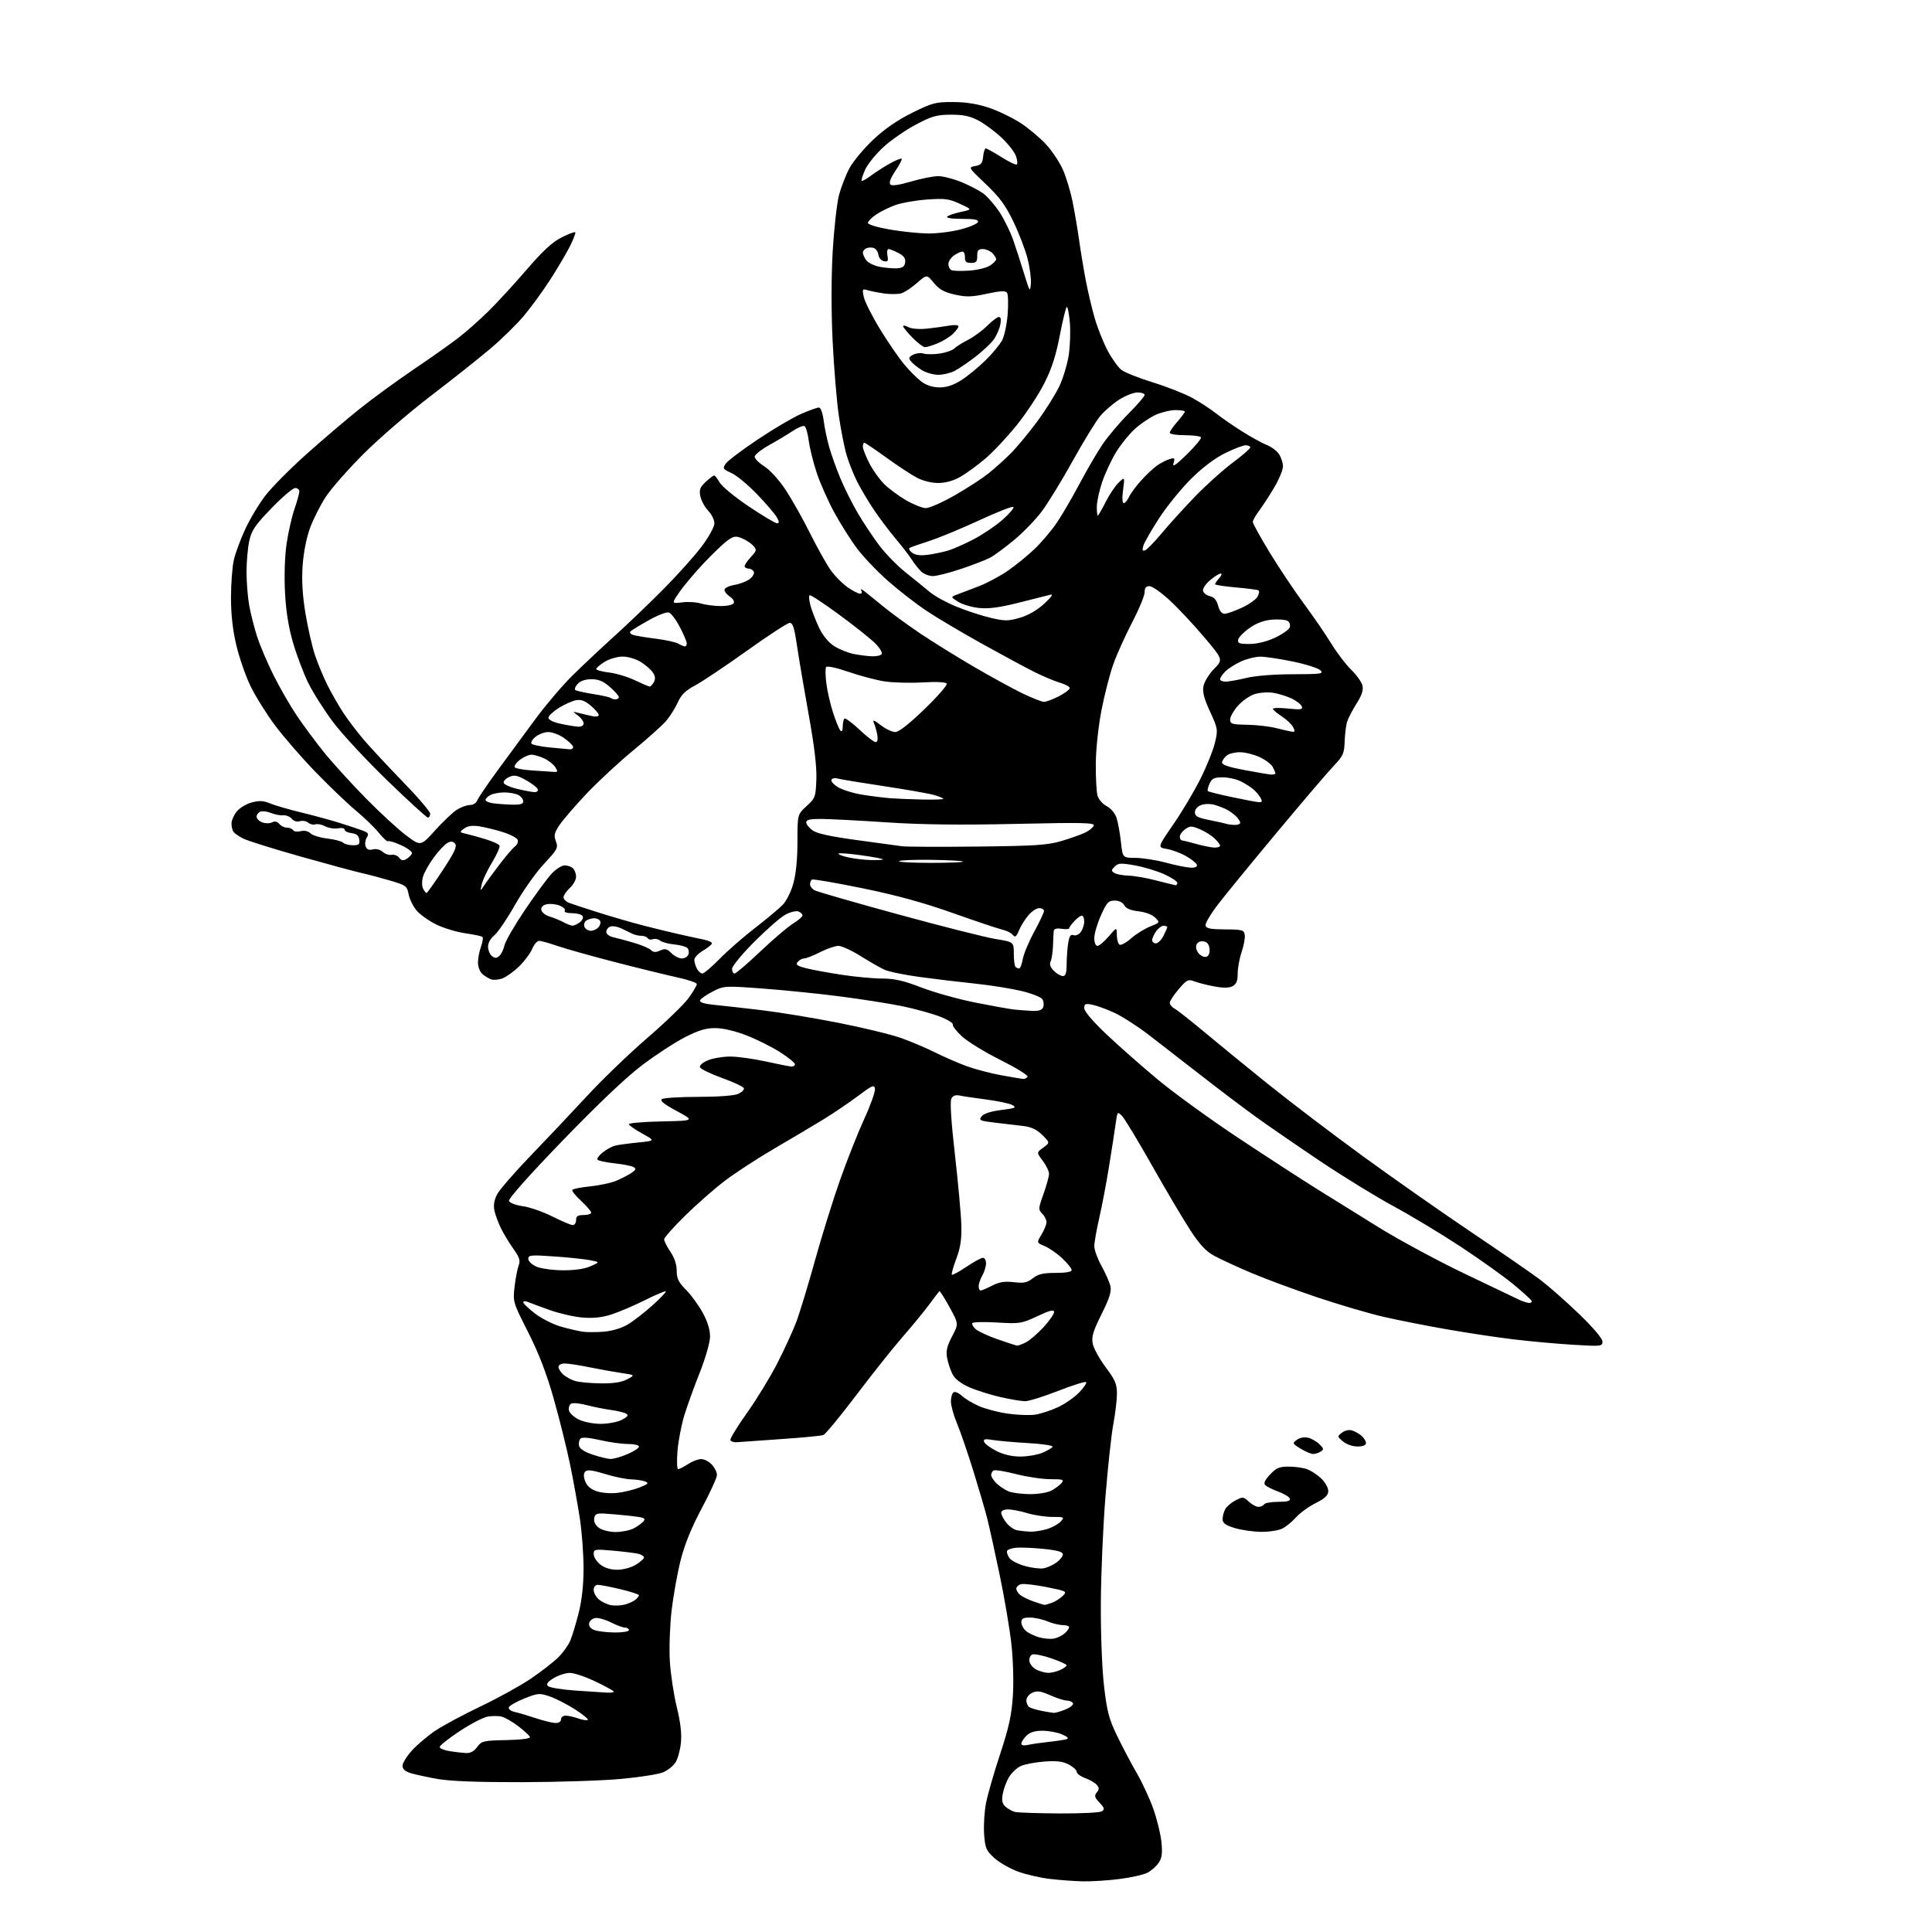 <?xml version="1.0" encoding="UTF-8" standalone="no"?>
<svg 
  version="1.1" 
  xmlns="http://www.w3.org/2000/svg" 
  xmlns:xlink="http://www.w3.org/1999/xlink" 
  xmlns:svg="http://www.w3.org/2000/svg"
  xmlns:rdf="http://www.w3.org/1999/02/22-rdf-syntax-ns#"
  xmlns:cc="http://creativecommons.org/ns#"
  xmlns:dc="http://purl.org/dc/elements/1.1/"
  viewBox="0 0 768 768"
  width="768"
  height="768"
>
<style>svg {background-color: white; }</style>"
<path stroke="none" fill="black" fill-rule="evenodd" d="M430.53,747.87C427.21,747.80 421.30,747.37 417.40,746.91C413.49,746.46 407.68,745.11 404.49,743.91C401.30,742.72 397.10,740.29 395.17,738.51C392.02,735.63 391.60,734.64 391.20,729.11C390.96,725.71 391.30,720.13 391.97,716.71C392.64,713.30 395.17,704.50 397.60,697.17C401.06,686.68 402.13,681.78 402.63,674.17C402.99,668.59 402.74,659.84 402.04,653.50C401.37,647.45 399.28,635.11 397.39,626.08C395.51,617.05 393.28,606.92 392.43,603.58C391.59,600.24 389.07,591.65 386.85,584.50C384.62,577.35 381.72,568.93 380.40,565.78C379.08,562.63 378.00,558.72 378.00,557.09C378.00,555.46 378.48,553.82 379.07,553.45C379.66,553.09 381.13,553.72 382.34,554.85C383.54,555.98 386.59,557.82 389.12,558.93C391.65,560.05 396.84,561.41 400.66,561.95C404.48,562.49 409.39,562.67 411.56,562.33C413.72,562.00 417.76,560.68 420.52,559.40C423.28,558.12 427.07,555.49 428.95,553.55C430.83,551.61 432.09,549.75 431.75,549.41C431.41,549.07 426.41,550.64 420.64,552.90C414.87,555.15 408.97,557.00 407.52,557.00C406.08,557.00 401.66,556.27 397.70,555.37C393.74,554.47 388.17,552.71 385.32,551.46C381.97,549.98 379.62,548.16 378.66,546.30C377.84,544.72 376.87,541.82 376.50,539.86C375.98,537.07 376.40,535.19 378.46,531.26C381.09,526.23 381.09,526.23 377.43,519.57C375.41,515.90 373.61,513.06 373.41,513.25C373.22,513.45 371.36,515.89 369.28,518.68C367.20,521.48 362.42,527.31 358.64,531.63C354.87,535.96 346.62,546.33 340.31,554.68C333.99,563.02 328.14,570.12 327.29,570.44C326.45,570.76 318.95,571.49 310.63,572.05C302.31,572.62 294.42,573.17 293.10,573.29C291.79,573.41 290.54,573.03 290.34,572.46C290.14,571.89 293.08,567.07 296.88,561.74C300.67,556.42 306.10,547.55 308.94,542.03C311.77,536.50 315.19,529.07 316.53,525.50C317.88,521.94 321.20,511.03 323.91,501.26C326.62,491.49 331.12,477.04 333.90,469.14C336.69,461.25 341.02,450.30 343.54,444.81C346.06,439.32 347.98,433.92 347.81,432.83C347.53,431.05 346.77,431.38 341.00,435.72C337.43,438.41 331.12,442.66 327.00,445.17C322.88,447.68 314.10,452.89 307.50,456.75C300.90,460.61 292.12,466.35 288.00,469.49C283.88,472.64 276.79,478.87 272.25,483.34C267.71,487.80 264.00,492.01 264.00,492.68C264.00,493.36 265.12,495.57 266.50,497.60C268.10,499.95 269.00,502.67 269.00,505.14C269.00,508.26 269.72,509.72 272.75,512.78C274.81,514.85 277.81,518.98 279.41,521.95C281.32,525.51 282.29,528.73 282.25,531.42C282.21,533.70 280.43,539.91 278.21,545.50C276.02,551.00 273.26,558.63 272.08,562.45C270.90,566.28 269.66,572.69 269.32,576.70C268.98,580.80 269.10,584.00 269.60,583.99C270.10,583.99 271.85,583.09 273.50,582.00C275.15,580.91 277.49,580.01 278.71,580.01C279.93,580.00 281.84,580.98 282.96,582.19C284.08,583.39 285.00,585.25 285.00,586.31C285.00,587.38 282.28,593.35 278.95,599.59C274.83,607.31 272.16,613.90 270.56,620.22C269.28,625.32 267.66,634.31 266.97,640.20C266.29,646.08 265.97,655.08 266.26,660.20C266.56,665.31 267.80,673.55 269.01,678.50C270.53,684.72 271.04,689.14 270.67,692.83C270.37,695.76 269.39,699.28 268.49,700.66C267.58,702.04 265.37,703.78 263.56,704.54C261.76,705.29 254.25,706.47 246.89,707.15C239.53,707.83 221.80,708.41 207.50,708.44C190.16,708.48 179.00,708.06 174.00,707.18C169.88,706.45 165.04,705.40 163.25,704.85C161.06,704.17 160.00,703.22 160.00,701.93C160.00,700.87 161.67,698.16 163.71,695.89C165.76,693.63 169.92,690.10 172.96,688.04C176.01,685.99 184.15,681.61 191.06,678.31C197.96,675.02 206.96,670.05 211.06,667.27C215.15,664.48 220.03,660.70 221.90,658.85C223.77,657.01 225.93,653.99 226.71,652.14C227.48,650.29 228.98,645.34 230.04,641.14C231.30,636.15 231.97,630.03 231.98,623.50C231.98,618.00 231.32,609.06 230.50,603.63C229.68,598.21 227.92,588.45 226.57,581.96C225.23,575.47 222.30,563.71 220.06,555.83C217.22,545.85 214.14,537.86 209.92,529.53C203.94,517.72 203.86,517.47 204.55,511.53C204.93,508.21 205.66,504.41 206.17,503.07C206.91,501.11 206.53,499.87 204.18,496.57C202.58,494.33 200.36,490.70 199.26,488.50C198.15,486.30 196.94,483.07 196.56,481.32C196.09,479.16 196.42,477.09 197.58,474.82C198.52,473.00 204.51,466.08 210.89,459.46C217.28,452.84 227.42,442.10 233.42,435.60C239.43,429.10 250.23,418.71 257.42,412.51C264.62,406.31 271.96,399.20 273.75,396.70C275.54,394.21 277.00,391.73 277.00,391.19C277.00,390.64 273.51,389.45 269.25,388.53C264.99,387.61 253.85,384.88 244.50,382.46C235.15,380.04 224.84,377.15 221.59,376.03C218.34,374.91 215.06,374.00 214.29,374.00C213.53,374.00 212.28,375.46 211.52,377.25C210.77,379.04 208.43,382.16 206.33,384.19C204.22,386.22 201.27,388.35 199.76,388.91C198.25,389.48 196.23,389.66 195.26,389.32C194.29,388.98 192.71,388.02 191.75,387.19C190.79,386.37 190.00,384.33 190.00,382.67C190.00,381.00 190.54,378.16 191.19,376.35C191.85,374.53 192.12,372.79 191.80,372.46C191.48,372.14 188.41,371.48 184.99,371.00C181.56,370.51 176.36,368.94 173.43,367.51C170.49,366.07 166.96,363.56 165.59,361.92C164.21,360.28 162.79,357.38 162.43,355.48C161.82,352.22 161.40,351.91 155.14,350.06C151.49,348.98 146.37,347.62 143.77,347.05C141.17,346.47 130.20,343.51 119.39,340.46C108.57,337.40 98.32,334.19 96.61,333.31C94.90,332.44 93.17,331.22 92.77,330.61C92.36,330.00 92.02,328.55 92.02,327.38C92.01,326.22 92.92,324.09 94.05,322.66C95.18,321.22 97.87,319.57 100.02,319.00C103.04,318.18 104.70,318.27 107.33,319.36C109.20,320.14 114.72,321.75 119.61,322.93C124.50,324.12 131.43,326.00 135.00,327.12C138.57,328.24 142.71,329.61 144.20,330.18C146.46,331.03 146.71,331.49 145.79,332.97C145.18,333.94 144.99,335.52 145.35,336.48C145.82,337.70 146.69,338.05 148.23,337.65C149.53,337.31 151.12,337.71 152.14,338.63C153.08,339.48 154.67,340.01 155.68,339.80C156.68,339.60 158.04,340.12 158.69,340.96C159.60,342.13 160.30,342.24 161.63,341.43C162.59,340.84 163.55,339.85 163.76,339.23C163.96,338.62 162.03,337.15 159.47,335.99C156.90,334.82 154.56,334.10 154.27,334.40C153.97,334.70 152.33,333.20 150.61,331.08C148.90,328.96 144.80,324.99 141.50,322.25C138.20,319.52 130.97,312.60 125.43,306.88C119.89,301.17 112.57,292.73 109.17,288.14C105.76,283.55 101.42,276.56 99.52,272.61C97.62,268.65 95.11,261.40 93.94,256.48C92.51,250.47 91.82,244.27 91.82,237.52C91.82,232.01 92.33,225.30 92.95,222.60C93.57,219.91 95.60,214.41 97.46,210.38C99.33,206.34 102.94,200.32 105.50,196.99C108.06,193.67 115.48,186.20 121.97,180.40C128.47,174.60 137.97,166.51 143.09,162.43C148.21,158.34 157.82,151.33 164.45,146.84C171.08,142.36 178.97,136.79 182.00,134.46C185.03,132.14 190.43,127.38 194.00,123.87C197.57,120.37 204.47,112.88 209.32,107.23C215.70,99.80 219.53,96.26 223.17,94.41C225.94,93.01 228.41,92.08 228.67,92.33C228.92,92.59 227.93,95.17 226.47,98.06C225.00,100.96 221.44,106.97 218.56,111.41C215.68,115.86 211.01,122.26 208.18,125.63C205.34,129.00 199.31,134.90 194.76,138.74C190.22,142.58 179.53,151.05 171.00,157.57C162.47,164.09 150.54,174.39 144.48,180.46C138.41,186.53 131.68,194.19 129.52,197.48C127.35,200.78 124.52,206.40 123.21,209.98C121.76,213.98 120.63,219.82 120.28,225.09C119.90,230.93 120.27,236.94 121.43,243.88C122.37,249.50 124.05,256.87 125.16,260.26C126.28,263.66 128.55,269.15 130.22,272.47C131.89,275.79 134.75,280.75 136.57,283.50C138.39,286.25 141.98,290.98 144.55,294.00C147.12,297.02 154.13,304.55 160.11,310.72C166.10,316.88 171.00,322.62 171.00,323.47C171.00,324.31 170.59,325.00 170.10,325.00C169.60,325.00 162.38,318.41 154.05,310.35C145.73,302.30 136.01,291.84 132.45,287.10C128.90,282.37 124.45,275.35 122.55,271.50C120.66,267.65 117.93,260.45 116.49,255.50C114.69,249.34 113.68,243.00 113.29,235.42C112.95,228.84 113.21,221.02 113.92,216.17C114.57,211.67 115.99,205.45 117.06,202.34C118.12,199.23 119.00,196.08 119.00,195.34C119.00,194.60 118.25,194.00 117.33,194.00C116.41,194.00 112.17,197.62 107.90,202.04C101.31,208.88 99.99,210.83 99.07,215.09C98.48,217.84 98.00,223.37 98.00,227.37C98.00,231.36 98.47,237.30 99.05,240.57C99.63,243.83 101.04,249.43 102.19,253.00C103.34,256.57 106.30,263.54 108.77,268.48C111.24,273.43 115.41,280.66 118.04,284.55C120.67,288.45 125.52,294.98 128.81,299.07C132.11,303.16 139.47,311.25 145.15,317.06C150.84,322.86 158.14,329.59 161.37,332.02C167.25,336.43 167.25,336.43 172.87,330.18C175.97,326.74 179.85,323.04 181.50,321.97C183.15,320.89 185.53,320.01 186.78,320.01C188.05,320.00 189.34,319.22 189.68,318.25C190.02,317.29 193.72,311.83 197.90,306.12C202.08,300.42 208.87,291.19 212.99,285.62C217.11,280.06 223.68,272.35 227.59,268.50C231.49,264.65 238.92,257.68 244.09,253.00C249.27,248.32 258.08,239.88 263.69,234.23C269.29,228.58 276.15,220.93 278.93,217.23C281.76,213.45 283.98,209.43 283.99,208.05C284.00,206.71 282.88,204.44 281.52,203.02C280.15,201.59 278.75,199.01 278.40,197.27C277.88,194.66 278.25,193.67 280.53,191.56C282.05,190.15 283.56,189.00 283.90,189.01C284.23,189.01 285.22,190.28 286.10,191.83C286.99,193.38 292.19,197.66 297.67,201.33C303.15,205.00 308.18,208.00 308.85,208.00C309.80,208.00 309.81,207.51 308.87,205.75C308.22,204.51 304.71,200.40 301.09,196.62C297.47,192.83 292.83,188.97 290.78,188.04C287.31,186.46 287.16,186.22 288.51,184.29C289.30,183.16 295.02,178.84 301.22,174.69C307.43,170.54 315.14,165.99 318.37,164.57C321.61,163.16 324.81,162.00 325.50,162.00C326.25,162.00 327.02,164.09 327.43,167.25C327.80,170.14 328.81,174.92 329.66,177.87C330.51,180.82 332.47,186.30 334.02,190.04C335.56,193.79 338.64,199.95 340.85,203.75C343.07,207.54 346.94,213.39 349.47,216.75C352.00,220.11 356.81,225.03 360.16,227.68C363.51,230.33 367.77,233.79 369.64,235.36C371.50,236.94 376.28,239.56 380.26,241.18C384.24,242.80 390.35,244.80 393.84,245.61C399.48,246.92 400.77,246.92 405.45,245.56C408.81,244.58 412.30,242.56 415.11,239.97C418.00,237.30 418.82,236.08 417.50,236.42C416.40,236.70 410.77,238.12 405.00,239.57C397.37,241.49 393.05,242.07 389.20,241.68C386.29,241.38 382.54,240.27 380.88,239.22C377.85,237.30 377.85,237.30 380.68,236.25C382.23,235.67 386.09,234.20 389.25,232.98C392.41,231.77 397.59,228.98 400.75,226.79C403.91,224.60 408.68,220.71 411.34,218.15C414.01,215.59 417.88,211.03 419.96,208.00C422.03,204.97 426.11,198.00 429.03,192.50C431.94,187.00 436.07,179.91 438.21,176.74C440.34,173.57 444.99,168.06 448.54,164.49C452.09,160.92 455.00,157.55 455.00,157.00C455.00,156.45 453.74,156.00 452.20,156.00C450.65,156.00 447.36,157.29 444.89,158.86C442.41,160.43 438.98,163.41 437.27,165.48C435.56,167.56 430.64,175.60 426.34,183.35C422.04,191.10 416.52,200.10 414.08,203.35C411.64,206.60 406.68,211.71 403.07,214.70C399.46,217.70 395.17,220.86 393.54,221.71C391.91,222.57 386.76,224.56 382.10,226.13C377.44,227.71 372.36,229.00 370.81,229.00C369.27,229.00 367.13,228.13 366.07,227.07C365.00,226.00 363.33,223.87 362.35,222.32C361.36,220.77 358.47,217.03 355.92,214.00C353.37,210.97 349.48,205.80 347.28,202.50C345.08,199.20 342.14,194.25 340.75,191.50C339.36,188.75 337.48,184.03 336.57,181.00C335.66,177.97 334.24,170.78 333.41,165.00C332.58,159.22 331.49,145.95 330.98,135.50C330.41,123.71 330.42,110.24 331.01,100.00C331.54,90.92 332.66,80.83 333.51,77.57C334.37,74.32 336.26,69.45 337.72,66.77C339.19,64.08 343.42,59.02 347.12,55.52C351.65,51.26 356.73,47.74 362.58,44.85C370.59,40.88 371.91,40.53 378.90,40.56C384.08,40.58 388.63,41.31 393.19,42.86C396.87,44.10 402.50,46.82 405.69,48.90C408.89,50.97 413.45,54.80 415.84,57.41C418.22,60.01 421.23,64.53 422.52,67.45C423.81,70.37 425.54,76.08 426.36,80.13C427.18,84.18 428.35,91.10 428.97,95.50C429.59,99.90 430.78,107.10 431.62,111.50C432.46,115.90 434.06,122.65 435.17,126.50C436.28,130.35 438.58,136.12 440.27,139.31C441.96,142.51 444.42,145.97 445.73,147.00C447.05,148.04 452.71,150.29 458.31,152.02C463.91,153.75 470.98,156.53 474.00,158.20C477.02,159.87 481.30,162.67 483.50,164.41C485.70,166.15 490.43,169.40 494.00,171.64C497.57,173.88 501.94,176.27 503.70,176.96C505.46,177.64 507.60,179.27 508.45,180.57C509.30,181.87 510.00,184.05 510.00,185.41C510.00,186.78 508.46,190.50 506.57,193.70C504.69,196.89 501.99,201.05 500.57,202.94C499.16,204.84 498.00,206.88 498.00,207.48C498.00,208.09 501.00,213.51 504.66,219.54C508.33,225.57 514.43,234.71 518.23,239.85C522.03,244.99 526.97,252.19 529.21,255.85C531.45,259.51 535.01,264.18 537.11,266.22C539.22,268.27 541.23,271.08 541.58,272.47C542.04,274.30 541.39,276.30 539.21,279.75C537.56,282.36 535.87,285.62 535.46,287.00C535.05,288.37 534.62,291.88 534.52,294.79C534.36,299.49 533.89,300.55 530.30,304.29C528.09,306.61 518.11,318.28 508.14,330.24C498.16,342.19 487.51,355.20 484.46,359.14C481.41,363.09 479.05,367.01 479.21,367.86C479.45,369.08 481.07,369.41 487.00,369.45C493.93,369.50 494.52,369.67 494.81,371.69C494.98,372.89 494.42,375.94 493.56,378.47C492.70,381.00 492.00,384.84 492.00,387.00C492.00,389.92 491.48,391.21 489.98,392.01C488.58,392.76 486.33,392.79 482.73,392.12C479.85,391.59 476.28,390.69 474.79,390.12C472.32,389.17 471.78,389.44 468.54,393.22C466.59,395.50 465.00,397.94 465.00,398.64C465.00,399.35 465.87,400.40 466.94,400.97C468.00,401.54 473.17,405.60 478.43,409.99C483.69,414.39 495.08,423.70 503.74,430.68C512.41,437.66 529.40,450.59 541.50,459.41C553.60,468.23 573.17,481.95 585.00,489.90C596.83,497.85 609.20,506.40 612.50,508.90C615.80,511.41 622.66,517.47 627.75,522.37C633.33,527.75 637.00,532.08 637.00,533.28C637.00,535.20 636.55,535.24 625.25,534.56C618.79,534.17 608.10,533.20 601.50,532.40C594.90,531.60 582.98,529.80 575.00,528.40C567.02,527.01 555.77,524.78 550.00,523.46C544.23,522.14 532.30,518.63 523.50,515.67C514.70,512.71 503.00,508.37 497.50,506.04C492.00,503.71 485.43,500.68 482.90,499.32C479.42,497.45 477.07,494.97 473.26,489.17C470.49,484.95 463.65,473.40 458.05,463.50C452.46,453.60 447.05,444.65 446.02,443.61C444.21,441.76 444.15,441.83 443.50,446.61C443.13,449.30 441.96,456.90 440.89,463.50C439.83,470.10 438.07,479.38 436.98,484.12C435.89,488.87 435.00,493.94 435.00,495.39C435.00,496.84 436.30,500.39 437.88,503.27C439.47,506.14 441.06,509.74 441.41,511.26C441.89,513.35 441.02,516.09 437.89,522.38C434.51,529.16 433.85,531.37 434.37,534.12C434.73,535.98 437.04,540.19 439.51,543.48C443.29,548.51 444.00,550.18 444.00,553.98C444.00,556.47 443.36,561.88 442.58,566.00C441.80,570.12 440.39,583.17 439.43,595.00C438.48,606.83 437.65,625.95 437.60,637.50C437.54,649.63 438.08,663.49 438.88,670.31C440.05,680.38 440.82,683.31 444.13,690.15C446.26,694.55 449.75,701.16 451.88,704.83C454.01,708.50 456.95,714.83 458.41,718.89C459.87,722.96 461.33,728.91 461.67,732.11C462.14,736.60 461.90,738.50 460.63,740.44C459.72,741.83 457.70,743.62 456.14,744.43C454.57,745.24 449.52,746.37 444.92,746.95C440.32,747.53 433.84,747.94 430.53,747.87zM421.00,720.87C429.52,720.92 437.16,720.55 437.97,720.04C439.22,719.25 439.08,718.71 437.08,716.58C435.11,714.49 434.92,713.80 435.98,712.53C436.98,711.32 436.99,710.69 436.02,709.53C435.35,708.72 433.27,707.50 431.40,706.83C429.53,706.15 428.00,705.03 428.00,704.32C428.00,703.62 426.57,702.31 424.82,701.40C422.44,700.17 419.97,699.88 415.07,700.25C411.45,700.53 407.25,701.33 405.73,702.05C404.20,702.76 402.12,704.73 401.10,706.42C400.08,708.11 398.96,711.11 398.61,713.08C398.12,715.81 398.39,717.04 399.74,718.23C400.71,719.09 402.40,720.01 403.50,720.28C404.60,720.55 412.48,720.81 421.00,720.87zM185.17,696.86C186.98,696.95 188.43,696.18 189.68,694.46C191.43,692.07 192.11,691.90 201.27,691.71C207.22,691.58 210.87,691.11 210.67,690.50C210.49,689.95 208.43,688.04 206.09,686.25C203.76,684.46 200.75,682.72 199.41,682.39C198.08,682.05 195.53,682.06 193.74,682.40C191.96,682.74 186.93,685.37 182.57,688.26C178.21,691.14 174.70,693.95 174.79,694.50C174.87,695.05 176.64,695.77 178.72,696.11C180.80,696.44 183.70,696.78 185.17,696.86zM408.75,693.61C410.26,693.27 413.98,692.73 417.00,692.41C420.02,692.09 423.18,691.61 424.00,691.34C425.00,691.01 424.38,690.38 422.14,689.43C420.28,688.64 416.80,688.00 414.39,688.00C411.33,688.00 409.39,688.61 408.00,690.00C406.90,691.10 406.00,692.50 406.00,693.12C406.00,693.82 407.02,694.00 408.75,693.61zM220.75,684.92C222.12,684.97 223.00,684.41 223.00,683.50C223.00,682.67 223.83,682.00 224.85,682.00C225.87,682.00 228.14,682.50 229.90,683.12C231.66,683.73 233.35,683.98 233.66,683.67C233.97,683.37 231.65,681.47 228.51,679.46C225.37,677.45 220.86,675.15 218.49,674.34C214.45,672.97 213.83,673.02 208.42,675.19C205.24,676.46 202.47,678.05 202.25,678.71C202.03,679.39 203.10,680.20 204.68,680.55C206.23,680.89 209.97,682.00 213.00,683.01C216.03,684.02 219.51,684.88 220.75,684.92zM418.78,680.89C419.49,680.95 421.66,680.33 423.60,679.52C425.55,678.71 426.86,677.58 426.51,677.02C426.17,676.46 425.07,676.00 424.07,676.00C423.07,676.00 420.12,675.05 417.50,673.90C413.71,672.22 412.27,672.01 410.37,672.88C409.05,673.48 408.00,674.82 408.00,675.92C408.00,677.00 408.55,678.22 409.22,678.63C409.88,679.05 412.02,679.70 413.97,680.08C415.91,680.46 418.08,680.82 418.78,680.89zM241.25,672.85C242.76,672.93 244.00,672.76 244.00,672.46C244.00,672.16 240.75,670.36 236.78,668.46C232.81,666.56 228.19,665.00 226.53,665.00C224.86,665.01 221.98,665.94 220.12,667.07C217.64,668.58 217.03,669.43 217.84,670.24C218.45,670.85 223.35,671.65 228.73,672.02C234.10,672.39 239.74,672.76 241.25,672.85zM416.70,664.99C417.91,664.99 420.05,664.48 421.45,663.84C422.85,663.20 424.00,662.37 424.00,661.98C424.00,661.60 421.26,660.35 417.91,659.21C414.57,658.06 411.17,657.38 410.36,657.69C409.55,658.00 409.03,659.20 409.20,660.35C409.36,661.51 410.62,663.02 412.00,663.71C413.38,664.40 415.49,664.98 416.70,664.99zM419.00,651.35C420.38,651.07 422.29,650.13 423.25,649.27C424.21,648.40 425.00,647.31 425.00,646.85C425.00,646.38 423.86,646.00 422.47,646.00C421.08,646.00 418.32,645.33 416.35,644.50C414.37,643.67 411.24,643.00 409.38,643.00C406.76,643.00 406.00,643.42 406.00,644.85C406.00,645.86 406.79,647.40 407.75,648.26C408.71,649.12 411.07,650.29 413.00,650.84C414.93,651.40 417.62,651.63 419.00,651.35zM244.25,648.94C247.46,648.97 250.00,648.56 250.00,648.00C250.00,647.45 249.31,647.00 248.46,647.00C247.61,647.00 245.10,646.07 242.88,644.94C240.66,643.81 237.87,643.02 236.68,643.19C235.49,643.36 234.37,644.29 234.19,645.25C233.98,646.35 234.73,647.36 236.18,647.94C237.45,648.45 241.09,648.90 244.25,648.94zM248.35,637.85C249.91,637.43 251.83,636.56 252.60,635.92C253.37,635.28 254.00,634.47 253.99,634.13C253.99,633.78 250.70,632.71 246.69,631.75C242.67,630.79 238.63,630.00 237.69,630.00C236.66,630.00 236.00,630.79 236.00,632.01C236.00,633.12 236.91,634.80 238.02,635.76C239.13,636.72 241.27,637.75 242.77,638.06C244.27,638.36 246.78,638.27 248.35,637.85zM415.18,637.96C415.56,637.98 416.95,637.59 418.28,637.08C419.61,636.58 421.50,635.35 422.50,634.36C424.25,632.61 424.02,632.49 416.05,630.90C411.50,629.99 406.93,629.47 405.89,629.74C404.85,630.01 404.00,630.80 404.00,631.49C404.00,632.19 404.67,633.31 405.49,633.99C406.31,634.67 408.67,635.83 410.74,636.57C412.81,637.31 414.81,637.93 415.18,637.96zM245.38,624.00C247.72,623.99 250.90,623.14 252.75,622.01C254.54,620.92 256.00,619.62 256.00,619.12C256.00,618.62 254.99,617.97 253.75,617.66C252.51,617.36 248.01,616.80 243.75,616.42C236.36,615.76 236.00,615.82 236.00,617.79C236.00,618.93 237.19,620.79 238.63,621.93C240.33,623.26 242.73,624.00 245.38,624.00zM415.00,623.41C416.38,623.13 418.62,622.09 420.00,621.10C421.38,620.10 422.50,618.66 422.50,617.89C422.50,616.89 420.37,616.28 415.00,615.73C410.88,615.30 405.96,615.08 404.08,615.23C402.19,615.38 400.50,615.97 400.31,616.54C400.13,617.11 400.57,618.40 401.30,619.40C402.03,620.40 404.85,621.82 407.57,622.56C410.28,623.30 413.62,623.68 415.00,623.41zM244.77,609.00C247.15,609.00 250.35,608.35 251.87,607.57C253.40,606.78 255.18,605.49 255.83,604.70C256.83,603.50 255.96,603.16 250.26,602.55C246.54,602.15 241.93,601.75 240.00,601.66C237.12,601.53 236.45,601.88 236.19,603.65C236.00,605.00 236.74,606.40 238.17,607.40C239.42,608.28 242.39,609.00 244.77,609.00zM409.38,608.86C410.97,608.94 414.00,608.48 416.12,607.85C418.24,607.21 420.72,605.86 421.64,604.85C423.24,603.07 423.11,603.00 418.31,603.00C415.57,603.00 411.11,602.33 408.41,601.51C405.71,600.69 402.26,600.02 400.75,600.01C399.09,600.00 398.00,600.54 398.00,601.37C398.00,602.12 398.91,603.89 400.02,605.30C401.13,606.71 403.04,608.06 404.27,608.30C405.50,608.53 407.80,608.79 409.38,608.86zM501.30,608.93C498.11,608.89 493.36,608.20 490.75,607.40C487.12,606.28 486.00,605.46 486.00,603.90C486.00,602.78 486.46,601.00 487.03,599.94C487.60,598.89 489.44,597.31 491.13,596.43C494.03,594.93 494.33,594.96 496.42,596.92C497.63,598.06 499.36,599.00 500.26,599.00C501.15,599.00 502.16,598.55 502.50,598.00C502.84,597.45 505.38,597.00 508.14,597.00C511.72,597.00 513.05,596.64 512.75,595.75C512.52,595.06 510.47,593.81 508.18,592.96C505.90,592.12 503.55,590.95 502.97,590.37C502.22,589.62 502.78,588.37 504.86,586.15C507.32,583.51 508.54,583.00 512.34,583.00C514.83,583.00 518.14,583.48 519.68,584.06C521.23,584.65 523.74,586.31 525.25,587.75C526.76,589.19 528.00,591.41 528.00,592.67C528.00,594.42 526.81,595.57 522.99,597.51C520.23,598.90 516.74,601.43 515.24,603.12C513.73,604.82 511.28,606.83 509.80,607.60C508.31,608.37 504.49,608.97 501.30,608.93zM245.35,593.45C248.02,593.15 252.03,592.17 254.27,591.28C257.71,589.90 258.05,589.53 256.42,588.89C255.36,588.48 252.86,588.11 250.86,588.07C248.85,588.03 244.18,587.06 240.48,585.92C235.69,584.44 233.45,584.15 232.68,584.92C231.96,585.64 231.92,586.88 232.58,588.74C233.22,590.57 234.72,591.92 237.02,592.74C239.01,593.45 242.58,593.75 245.35,593.45zM409.30,593.94C412.51,593.97 416.34,593.36 417.87,592.57C419.40,591.78 421.23,590.43 421.95,589.57C423.10,588.18 422.60,588.00 417.54,588.00C414.40,588.00 408.25,587.09 403.87,585.97C399.50,584.85 395.48,584.20 394.96,584.53C394.43,584.85 394.00,585.69 394.00,586.38C394.00,587.08 395.01,588.60 396.25,589.77C397.49,590.93 399.63,592.33 401.00,592.88C402.38,593.42 406.11,593.90 409.30,593.94zM242.67,579.96C243.86,579.98 246.90,579.12 249.42,578.04C251.94,576.96 254.00,575.61 254.00,575.04C254.00,574.47 252.00,574.00 249.56,574.00C247.12,574.00 242.11,573.30 238.42,572.44C234.19,571.46 231.36,571.24 230.76,571.84C230.24,572.36 229.97,573.62 230.16,574.64C230.39,575.85 232.26,577.10 235.50,578.21C238.25,579.14 241.48,579.93 242.67,579.96zM405.59,579.00C408.43,579.00 412.35,578.33 414.31,577.52C416.26,576.70 418.11,575.62 418.42,575.13C418.73,574.63 414.42,573.97 408.74,573.65C403.11,573.33 396.76,572.77 394.63,572.41C391.59,571.89 390.84,572.05 391.18,573.13C391.41,573.88 393.59,575.51 396.01,576.75C398.90,578.22 402.21,579.00 405.59,579.00zM522.00,577.98C521.17,577.99 518.94,577.04 517.04,575.88C513.71,573.85 513.66,573.72 515.54,572.34C516.71,571.49 518.51,571.16 520.00,571.52C521.38,571.85 523.40,573.01 524.50,574.10C526.23,575.80 526.30,576.20 525.00,577.02C524.17,577.54 522.83,577.97 522.00,577.98zM539.61,575.00C537.68,575.00 535.21,574.14 533.86,573.00C531.54,571.04 531.53,570.98 533.45,569.50C534.57,568.63 536.26,568.25 537.45,568.61C538.58,568.96 540.29,569.93 541.25,570.77C542.21,571.62 543.00,572.92 543.00,573.65C543.00,574.52 541.78,575.00 539.61,575.00zM238.80,566.00C241.71,566.00 245.49,565.28 247.20,564.40C249.50,563.21 249.95,562.59 248.94,561.97C248.20,561.51 245.42,560.83 242.77,560.47C240.12,560.10 235.76,559.23 233.09,558.52C230.41,557.82 227.68,557.58 227.02,557.99C226.35,558.40 225.96,559.59 226.15,560.62C226.35,561.65 228.08,563.29 230.00,564.25C232.01,565.25 235.76,566.00 238.80,566.00zM238.80,549.91C243.89,549.97 247.07,549.48 249.30,548.30C252.50,546.60 252.50,546.60 247.00,545.79C243.97,545.34 238.22,544.31 234.22,543.49C230.22,542.67 225.83,542.00 224.47,542.00C223.07,542.00 222.00,542.58 222.00,543.35C222.00,544.08 222.85,545.46 223.89,546.40C224.93,547.34 227.07,548.50 228.64,548.97C230.21,549.44 234.78,549.87 238.80,549.91zM404.30,534.90C404.74,534.96 406.34,534.36 407.85,533.58C409.37,532.79 412.49,530.10 414.80,527.60C417.11,525.09 419.00,522.38 419.00,521.57C419.00,520.45 417.47,520.82 412.40,523.19C406.09,526.15 405.39,526.26 396.41,525.72C391.24,525.41 386.80,525.51 386.53,525.95C386.27,526.38 386.85,527.46 387.83,528.34C388.81,529.23 392.73,531.05 396.55,532.38C400.37,533.71 403.86,534.85 404.30,534.90zM239.97,529.37C243.29,529.10 247.03,527.99 249.47,526.54C251.69,525.23 256.11,521.82 259.30,518.96C262.48,516.10 264.90,513.57 264.67,513.33C264.43,513.10 260.70,514.67 256.37,516.83C252.04,518.99 246.08,521.54 243.11,522.50C239.35,523.72 235.88,524.10 231.61,523.75C228.25,523.48 222.35,522.13 218.50,520.76C214.65,519.38 210.71,517.92 209.75,517.52C208.79,517.12 208.00,517.19 208.00,517.69C208.00,518.18 210.14,520.21 212.75,522.20C215.36,524.19 219.97,526.51 223.00,527.36C226.03,528.21 229.85,529.11 231.50,529.36C233.15,529.60 236.96,529.61 239.97,529.37zM607.83,517.93C608.57,517.97 609.02,517.60 608.83,517.12C608.65,516.63 605.35,513.64 601.50,510.46C597.65,507.29 588.20,500.55 580.50,495.48C572.80,490.42 560.88,483.24 554.00,479.52C547.12,475.81 534.08,467.79 525.00,461.71C515.92,455.62 504.45,447.73 499.50,444.17C494.55,440.61 484.65,433.13 477.50,427.54C470.35,421.96 460.89,414.63 456.47,411.24C452.05,407.86 445.95,403.95 442.91,402.56C439.86,401.16 435.94,399.74 434.19,399.39C431.45,398.84 431.00,399.03 431.00,400.77C431.00,402.00 434.39,405.99 439.75,411.07C444.56,415.64 453.74,423.73 460.15,429.07C466.55,434.41 480.95,444.85 492.15,452.28C503.34,459.70 517.23,468.72 523.00,472.32C528.77,475.92 540.02,482.92 548.00,487.86C555.98,492.81 571.27,501.06 582.00,506.21C592.73,511.36 602.62,516.09 604.00,516.72C605.38,517.35 607.10,517.90 607.83,517.93zM389.79,513.00C390.22,513.00 392.29,512.13 394.39,511.06C397.26,509.59 399.37,509.26 403.02,509.69C406.99,510.16 408.34,509.88 410.56,508.13C412.68,506.46 414.65,506.00 419.63,506.00C423.71,506.00 426.00,505.59 426.00,504.87C426.00,504.25 424.32,502.16 422.28,500.22C420.23,498.29 417.08,496.10 415.29,495.35C412.04,493.99 412.04,493.99 414.01,490.74C415.10,488.96 415.99,486.74 416.00,485.82C416.00,484.90 415.24,483.38 414.30,482.45C412.71,480.85 412.74,480.38 414.80,474.63C416.01,471.26 417.00,467.64 417.00,466.59C417.00,465.55 415.88,463.22 414.51,461.42C412.02,458.15 412.02,458.15 414.70,456.20C417.39,454.24 417.39,454.24 414.36,451.20C412.22,449.06 410.03,448.01 406.91,447.62C404.49,447.32 399.44,446.72 395.70,446.29C389.48,445.57 389.01,445.35 390.20,443.78C391.05,442.67 393.77,441.78 398.00,441.25C403.60,440.54 404.22,440.27 402.46,439.29C401.33,438.66 396.61,437.66 391.96,437.06C387.31,436.45 382.51,435.74 381.29,435.47C379.84,435.15 378.77,435.58 378.17,436.74C377.59,437.87 378.10,445.87 379.60,459.00C380.89,470.27 382.03,482.88 382.15,487.00C382.30,492.67 381.81,495.94 380.14,500.38C378.92,503.62 378.13,506.47 378.38,506.71C378.63,506.96 381.23,505.55 384.15,503.58C387.08,501.61 390.04,500.00 390.74,500.00C391.43,500.00 391.98,501.01 391.96,502.25C391.95,503.49 391.29,505.62 390.50,507.00C389.71,508.38 389.05,510.29 389.04,511.25C389.02,512.21 389.35,513.00 389.79,513.00zM223.78,504.96C228.46,504.99 232.40,504.41 234.78,503.35C238.50,501.70 238.50,501.70 234.50,500.93C232.30,500.51 225.89,499.84 220.25,499.45C211.02,498.80 210.00,498.89 210.00,500.41C210.00,501.36 211.43,502.72 213.25,503.51C215.04,504.29 219.78,504.94 223.78,504.96zM227.69,487.00C228.41,487.00 229.00,486.10 229.00,485.00C229.00,483.44 229.67,483.00 232.00,483.00C233.65,483.00 235.00,482.57 235.00,482.04C235.00,481.51 233.21,479.43 231.03,477.40C228.84,475.38 227.25,473.40 227.50,473.00C227.74,472.61 230.94,471.97 234.60,471.60C238.27,471.22 242.89,470.24 244.88,469.41C246.87,468.58 249.57,467.20 250.88,466.34C252.73,465.13 252.96,464.59 251.91,463.95C251.17,463.49 247.73,462.81 244.27,462.44C240.81,462.07 237.75,461.40 237.48,460.96C237.20,460.52 238.18,459.21 239.65,458.06C241.12,456.90 243.30,455.71 244.50,455.41C245.69,455.11 249.78,454.55 253.58,454.17C260.50,453.47 260.50,453.47 255.25,450.58C252.36,448.98 250.00,447.32 250.00,446.87C250.00,446.42 255.89,445.93 263.08,445.78C276.16,445.50 276.16,445.50 268.97,441.62C263.83,438.85 262.18,437.50 263.15,436.89C263.89,436.42 270.44,436.02 277.70,436.02C285.64,436.01 291.93,435.53 293.48,434.83C294.89,434.18 295.89,433.17 295.70,432.58C295.50,431.98 291.59,430.15 287.00,428.50C282.41,426.85 278.47,424.93 278.24,424.24C278.00,423.52 279.37,422.33 281.38,421.49C283.34,420.67 287.34,420.00 290.27,420.00C293.20,420.00 299.63,420.89 304.55,421.98C309.47,423.07 314.06,423.97 314.75,423.98C315.44,423.99 316.00,423.56 316.00,423.03C316.00,422.50 313.41,420.39 310.25,418.35C307.09,416.31 301.12,413.31 297.00,411.69C292.39,409.88 287.57,408.72 284.50,408.69C280.66,408.65 277.84,409.48 272.33,412.29C268.38,414.30 260.73,419.28 255.33,423.37C248.94,428.19 237.85,438.71 223.65,453.41C210.15,467.38 202.00,476.56 202.33,477.41C202.62,478.18 205.05,479.09 207.82,479.48C210.55,479.85 215.85,481.70 219.59,483.58C223.33,485.46 226.97,487.00 227.69,487.00zM406.69,428.89C407.35,428.95 408.15,428.56 408.48,428.03C408.81,427.49 404.00,424.52 397.79,421.41C391.58,418.30 384.68,414.08 382.45,412.04C380.22,409.99 378.55,407.84 378.75,407.25C378.95,406.66 376.49,405.19 373.30,403.99C370.11,402.78 363.45,400.96 358.50,399.95C353.55,398.93 342.52,397.20 334.00,396.10C325.48,394.99 311.59,393.58 303.15,392.96C287.93,391.84 287.77,391.85 283.23,394.19C280.71,395.48 278.48,397.06 278.27,397.69C278.02,398.43 279.96,399.05 283.69,399.42C286.89,399.73 295.32,400.68 302.43,401.52C309.53,402.36 323.42,404.64 333.27,406.58C343.13,408.52 354.41,411.27 358.35,412.68C362.28,414.10 368.43,416.71 372.00,418.50C375.57,420.28 381.20,422.71 384.50,423.90C387.80,425.09 393.88,426.68 398.00,427.43C402.12,428.17 406.04,428.83 406.69,428.89zM410.28,401.84C412.96,401.95 414.25,401.52 414.69,400.36C415.04,399.46 414.88,398.04 414.35,397.20C413.82,396.36 410.04,394.88 405.95,393.91C401.85,392.94 393.55,391.62 387.50,390.99C381.45,390.36 371.58,389.17 365.57,388.36C359.56,387.55 353.26,386.25 351.57,385.47C349.88,384.70 345.61,382.25 342.07,380.03C338.53,377.81 334.58,376.00 333.29,376.00C331.99,376.00 328.71,377.12 326.00,378.50C323.29,379.88 320.43,381.00 319.66,381.00C318.88,381.00 317.73,381.62 317.10,382.38C316.18,383.49 316.83,383.97 320.58,384.92C323.12,385.56 329.54,386.73 334.85,387.53C340.16,388.33 347.33,388.99 350.79,388.99C355.58,389.00 359.25,389.84 366.22,392.53C371.25,394.47 380.79,397.15 387.43,398.48C394.07,399.80 401.07,401.07 403.00,401.29C404.93,401.50 408.20,401.75 410.28,401.84zM422.50,388.00C423.62,388.00 424.00,386.80 424.01,383.25C424.02,380.64 424.30,376.85 424.63,374.83C425.08,372.07 425.62,371.30 426.76,371.74C427.63,372.07 428.87,371.53 429.64,370.47C430.39,369.45 431.00,367.58 431.00,366.31C431.00,365.04 430.57,364.00 430.04,364.00C429.51,364.00 428.16,364.98 427.04,366.19C425.92,367.39 425.00,368.66 425.00,369.02C425.00,369.37 423.65,369.46 422.00,369.21C419.96,368.91 418.96,369.21 418.87,370.14C418.79,370.89 418.66,373.52 418.58,376.00C418.50,378.48 418.07,381.25 417.64,382.17C417.10,383.31 417.52,384.52 418.92,385.92C420.07,387.07 421.68,388.00 422.50,388.00zM279.21,387.00C279.83,387.00 282.88,384.41 285.97,381.25C289.07,378.09 295.37,372.57 299.98,369.00C304.59,365.43 309.56,361.29 311.03,359.80C312.56,358.26 314.42,354.58 315.35,351.23C316.42,347.44 317.00,341.55 317.00,334.57C317.00,323.77 317.00,323.77 320.62,320.45C324.08,317.29 324.25,316.80 324.52,309.82C324.71,304.82 323.73,296.63 321.45,284.00C319.62,273.82 317.52,261.45 316.79,256.50C315.73,249.34 315.13,247.52 313.85,247.62C312.96,247.68 305.32,252.68 296.87,258.71C288.42,264.75 279.19,270.93 276.36,272.45C272.44,274.54 270.77,276.19 269.36,279.34C268.34,281.62 266.21,284.96 264.63,286.76C263.05,288.56 257.20,293.79 251.63,298.37C246.06,302.95 237.74,310.67 233.15,315.52C228.56,320.37 223.71,326.00 222.37,328.02C220.32,331.11 220.10,332.14 220.98,334.45C221.95,337.01 221.61,337.66 216.23,343.41C213.04,346.82 207.85,354.18 204.69,359.76C201.53,365.33 197.83,370.77 196.47,371.84C195.03,372.98 194.00,374.82 194.00,376.27C194.00,377.64 194.68,379.32 195.50,380.00C196.66,380.97 197.32,380.98 198.44,380.05C199.23,379.40 200.17,377.49 200.54,375.80C200.91,374.12 204.60,367.74 208.74,361.62C212.88,355.51 217.64,349.04 219.33,347.25C221.01,345.46 223.34,344.00 224.50,344.00C225.65,344.00 227.14,344.54 227.80,345.20C228.46,345.86 229.00,347.36 229.00,348.53C229.00,349.69 227.88,351.71 226.50,353.00C225.12,354.29 224.00,355.95 224.00,356.70C224.00,357.44 225.01,358.43 226.25,358.91C227.49,359.39 232.78,361.12 238.00,362.77C243.22,364.42 251.10,366.70 255.50,367.85C259.90,368.99 266.43,370.58 270.00,371.38C273.57,372.19 277.96,373.14 279.75,373.50C281.54,373.86 283.00,374.53 283.00,374.98C283.00,375.43 281.43,376.73 279.50,377.87C277.57,379.00 276.00,380.65 276.00,381.53C276.00,382.41 276.47,384.00 277.04,385.07C277.60,386.13 278.58,387.00 279.21,387.00zM292.00,387.00C292.55,387.00 297.16,383.05 302.25,378.22C307.34,373.38 313.19,368.40 315.25,367.13C317.31,365.87 319.00,364.41 319.00,363.89C319.00,363.36 318.27,362.66 317.37,362.31C316.47,361.97 314.15,362.54 312.22,363.58C310.28,364.62 304.72,369.48 299.85,374.37C294.98,379.26 291.00,384.10 291.00,385.13C291.00,386.16 291.45,387.00 292.00,387.00zM405.12,385.00C405.55,385.00 406.21,383.31 406.57,381.25C406.94,379.19 408.98,374.29 411.12,370.38C413.25,366.46 415.00,362.75 415.00,362.13C415.00,361.51 414.14,361.00 413.09,361.00C412.04,361.00 410.09,362.29 408.77,363.87C407.44,365.44 405.77,368.15 405.05,369.88C403.99,372.44 403.53,372.77 402.62,371.64C402.00,370.87 400.15,369.94 398.50,369.57C396.85,369.19 388.00,366.23 378.83,362.97C367.11,358.81 356.43,355.88 342.86,353.10C332.25,350.93 323.21,349.37 322.78,349.64C322.35,349.90 322.00,350.75 322.00,351.52C322.00,352.30 322.83,353.37 323.84,353.92C324.86,354.46 339.82,358.77 357.09,363.49C374.37,368.22 391.76,372.62 395.75,373.27C403.00,374.45 403.00,374.45 403.00,379.06C403.00,381.59 403.30,383.97 403.67,384.33C404.03,384.70 404.69,385.00 405.12,385.00zM271.03,381.00C272.15,381.00 273.33,380.29 273.66,379.43C273.99,378.57 273.81,377.41 273.25,376.85C272.69,376.29 270.32,375.65 267.98,375.42C265.64,375.20 263.11,374.51 262.37,373.89C261.63,373.28 260.36,373.03 259.54,373.34C258.73,373.66 257.80,373.48 257.47,372.96C257.15,372.43 256.00,372.00 254.93,372.00C253.85,372.00 252.19,371.60 251.24,371.12C250.28,370.63 248.29,369.67 246.82,368.98C245.34,368.30 243.43,368.00 242.57,368.34C241.71,368.67 241.00,369.62 241.00,370.45C241.00,371.29 242.23,372.23 243.75,372.56C245.26,372.89 248.97,373.89 252.00,374.78C255.03,375.67 258.08,376.97 258.78,377.67C259.74,378.61 260.67,378.65 262.42,377.85C264.37,376.97 265.15,377.15 266.89,378.89C268.05,380.05 269.91,381.00 271.03,381.00zM479.65,380.30C480.54,379.96 480.99,378.72 480.80,377.12C480.60,375.34 479.82,374.40 478.38,374.20C477.10,374.01 476.00,374.57 475.60,375.59C475.23,376.57 475.64,378.05 476.57,379.08C477.46,380.06 478.84,380.61 479.65,380.30zM436.25,376.00C436.94,376.00 438.95,374.31 440.71,372.25C443.92,368.50 443.92,368.50 443.96,371.69C443.98,373.45 444.46,375.17 445.03,375.52C445.60,375.87 447.66,374.75 449.61,373.04C451.56,371.32 454.96,369.20 457.16,368.32C461.14,366.73 461.15,366.71 459.19,364.75C458.04,363.60 455.30,362.56 452.58,362.26C449.43,361.90 447.60,361.13 446.93,359.87C446.31,358.72 444.84,358.00 443.10,358.00C440.62,358.00 439.95,358.71 437.64,363.88C436.19,367.11 435.00,371.16 435.00,372.88C435.00,374.71 435.52,376.00 436.25,376.00zM459.47,375.00C460.29,375.00 461.64,373.67 462.47,372.05C463.31,370.43 464.00,368.85 464.00,368.55C464.00,368.25 463.35,368.00 462.56,368.00C461.76,368.00 460.41,369.00 459.56,370.22C458.70,371.44 458.00,373.02 458.00,373.72C458.00,374.43 458.66,375.00 459.47,375.00zM234.85,370.00C235.90,370.00 237.30,369.34 237.96,368.54C238.63,367.74 238.88,366.62 238.53,366.04C238.17,365.47 237.12,365.01 236.19,365.02C235.26,365.02 233.87,365.43 233.10,365.91C232.34,366.40 231.99,367.52 232.32,368.40C232.66,369.28 233.80,370.00 234.85,370.00zM227.56,367.97C228.14,367.99 229.45,367.39 230.46,366.65C231.48,365.91 231.99,364.79 231.59,364.15C231.20,363.52 229.31,363.00 227.38,363.00C225.30,363.00 224.13,362.59 224.50,362.00C224.84,361.45 223.87,360.52 222.35,359.94C220.83,359.36 218.52,359.16 217.22,359.48C215.70,359.86 214.98,360.67 215.19,361.77C215.37,362.70 216.87,363.86 218.51,364.35C220.15,364.84 222.62,365.85 224.00,366.59C225.38,367.34 226.98,367.96 227.56,367.97zM169.55,355.00C169.82,355.00 172.73,350.89 176.03,345.87C180.67,338.80 181.77,336.43 180.91,335.39C180.09,334.40 179.28,334.32 177.87,335.07C176.81,335.64 174.39,338.21 172.48,340.80C170.57,343.38 168.62,346.85 168.15,348.50C167.66,350.21 167.68,352.26 168.18,353.25C168.67,354.21 169.29,355.00 169.55,355.00zM192.17,352.40C192.90,351.24 195.66,347.45 198.30,343.98C200.94,340.50 203.82,337.12 204.71,336.47C205.60,335.82 206.08,334.65 205.78,333.86C205.48,333.08 202.82,331.68 199.87,330.76C196.91,329.84 192.70,328.81 190.50,328.47C187.72,328.05 185.89,328.32 184.50,329.35C182.56,330.79 182.59,330.86 185.50,331.51C187.15,331.88 190.63,332.85 193.24,333.67C195.84,334.48 198.24,335.57 198.55,336.09C198.87,336.60 197.56,339.60 195.65,342.76C193.73,345.92 191.87,349.85 191.50,351.50C190.89,354.29 190.94,354.36 192.17,352.40zM467.25,351.89C467.66,351.95 468.00,351.53 468.00,350.94C468.00,350.36 465.64,348.82 462.75,347.51C459.86,346.20 454.62,344.62 451.11,344.00C445.56,343.01 444.50,343.07 443.11,344.47C441.69,345.88 441.68,346.18 443.00,347.02C443.82,347.54 446.30,348.01 448.50,348.07C450.70,348.12 455.65,348.97 459.50,349.97C463.35,350.96 466.84,351.82 467.25,351.89zM473.33,344.91C475.18,344.97 476.02,344.56 475.76,343.75C475.53,343.06 473.59,341.51 471.44,340.30C469.30,339.09 465.87,337.82 463.82,337.47C460.11,336.84 460.11,336.84 466.44,327.67C469.92,322.63 474.78,314.45 477.24,309.50C479.71,304.55 482.29,298.11 482.98,295.18C484.19,290.04 484.12,289.63 481.01,282.86C478.58,277.60 477.94,275.07 478.41,272.70C478.76,270.96 480.65,267.89 482.63,265.87C486.21,262.20 486.21,262.20 478.68,253.28C474.54,248.37 468.40,241.80 465.02,238.68C461.65,235.56 458.01,233.00 456.94,233.00C455.55,233.00 455.00,233.69 455.00,235.46C455.00,236.81 452.80,242.14 450.10,247.31C447.41,252.48 444.05,259.90 442.64,263.80C441.23,267.70 439.09,275.98 437.88,282.20C436.60,288.81 435.65,297.65 435.60,303.50C435.55,309.00 435.86,314.73 436.27,316.23C436.70,317.76 438.31,319.63 439.93,320.46C441.67,321.37 443.25,323.27 443.87,325.23C444.45,327.03 445.22,331.31 445.59,334.75C446.26,341.00 446.26,341.00 451.38,341.02C454.20,341.04 459.65,341.89 463.50,342.93C467.35,343.97 471.77,344.86 473.33,344.91zM370.00,343.00C377.33,343.00 383.10,342.77 382.82,342.48C382.53,342.20 376.84,341.89 370.17,341.80C363.49,341.71 357.73,341.94 357.35,342.32C356.97,342.69 362.67,343.00 370.00,343.00zM346.25,341.89C348.86,341.95 351.00,341.82 351.00,341.60C351.00,341.39 347.15,340.66 342.44,339.99C337.74,339.32 333.65,339.02 333.35,339.31C333.06,339.61 334.77,340.28 337.16,340.82C339.55,341.35 343.64,341.83 346.25,341.89zM388.50,336.52C411.63,336.27 416.43,335.95 422.00,334.30C425.57,333.24 429.82,331.73 431.43,330.94C433.04,330.15 434.55,328.89 434.79,328.15C435.16,327.03 429.98,326.92 403.87,327.51C381.68,328.00 366.64,327.83 352.50,326.90C341.50,326.17 329.80,325.56 326.50,325.54C322.02,325.51 320.50,325.85 320.50,326.89C320.50,327.66 321.62,329.10 323.00,330.09C324.72,331.34 330.18,332.53 340.50,333.93C348.75,335.05 356.85,336.15 358.50,336.39C360.15,336.63 373.65,336.69 388.50,336.52zM482.75,336.93C483.99,336.97 485.00,336.63 485.00,336.17C485.00,335.72 483.98,334.39 482.74,333.22C481.49,332.05 478.86,330.42 476.89,329.60C473.70,328.27 473.06,328.27 471.15,329.61C469.97,330.44 469.00,331.76 469.00,332.56C469.00,333.35 469.34,334.02 469.75,334.04C470.16,334.07 472.75,334.71 475.50,335.48C478.25,336.24 481.51,336.90 482.75,336.93zM140.27,336.00C142.67,336.00 143.09,335.63 142.82,333.75C142.59,332.14 141.72,331.41 139.75,331.18C138.24,331.01 137.00,330.39 137.00,329.82C137.00,329.22 135.86,328.98 134.39,329.27C132.95,329.54 130.65,329.18 129.26,328.46C127.88,327.74 126.13,327.40 125.36,327.69C124.60,327.98 123.33,327.69 122.54,327.03C121.74,326.37 120.24,326.11 119.19,326.44C118.05,326.80 116.76,326.41 115.98,325.47C115.26,324.61 113.73,323.99 112.59,324.10C111.44,324.21 109.27,323.80 107.76,323.18C106.25,322.56 104.34,322.32 103.51,322.64C102.68,322.95 102.00,323.86 102.00,324.64C102.00,325.42 103.01,326.45 104.25,326.91C105.49,327.38 107.24,327.38 108.14,326.90C109.24,326.33 110.20,326.54 111.02,327.52C111.69,328.33 113.06,329.00 114.06,329.00C115.06,329.00 116.16,329.45 116.50,330.00C116.84,330.56 118.21,330.74 119.53,330.40C121.02,330.03 122.50,330.36 123.39,331.25C124.19,332.05 127.21,332.98 130.10,333.33C132.98,333.67 135.81,334.41 136.37,334.97C136.94,335.54 138.69,336.00 140.27,336.00zM490.75,327.92C491.99,327.96 493.00,327.58 493.00,327.07C493.00,326.56 492.29,325.43 491.42,324.56C490.55,323.70 488.92,322.49 487.78,321.88C486.65,321.28 484.40,320.40 482.79,319.94C481.13,319.46 478.82,319.50 477.43,320.03C476.00,320.57 475.00,321.75 475.00,322.90C475.00,324.48 476.10,325.07 480.75,325.99C483.91,326.62 486.95,327.29 487.50,327.48C488.05,327.68 489.51,327.88 490.75,327.92zM203.25,319.85C206.82,319.96 208.00,319.64 208.00,318.54C208.00,317.73 207.13,316.60 206.07,316.04C205.00,315.47 202.50,315.00 200.50,315.00C198.50,315.00 196.00,315.47 194.93,316.04C193.87,316.60 193.00,317.47 193.00,317.97C193.00,318.46 194.24,319.05 195.75,319.28C197.26,319.51 200.64,319.77 203.25,319.85zM500.29,318.86C501.69,318.97 501.87,318.63 501.13,317.24C500.61,316.27 499.36,314.75 498.34,313.86C497.33,312.97 495.06,311.51 493.30,310.62C491.54,309.73 488.27,309.00 486.03,309.00C482.65,309.00 481.76,309.43 480.82,311.50C480.19,312.88 479.88,314.22 480.13,314.47C480.39,314.72 484.62,315.78 489.55,316.83C494.47,317.87 499.30,318.79 500.29,318.86zM366.75,317.83C371.29,317.92 375.00,317.80 375.00,317.55C375.00,317.30 373.31,316.61 371.25,316.01C369.19,315.42 360.08,313.82 351.01,312.46C341.94,311.09 333.76,309.74 332.84,309.45C331.92,309.16 330.88,309.38 330.53,309.94C330.19,310.51 331.35,311.85 333.11,312.92C334.88,313.99 339.29,315.35 342.91,315.93C346.53,316.50 351.52,317.13 354.00,317.31C356.48,317.50 362.21,317.73 366.75,317.83zM212.33,314.88C213.38,314.95 213.99,314.47 213.76,313.75C213.54,313.06 211.44,311.43 209.09,310.13C205.52,308.14 204.43,307.94 202.34,308.89C200.97,309.52 200.02,310.57 200.24,311.23C200.46,311.88 202.86,312.95 205.57,313.59C208.28,314.24 211.32,314.82 212.33,314.88zM505.25,307.89C506.21,307.95 507.00,307.75 507.00,307.43C507.00,307.12 506.51,305.96 505.92,304.85C505.32,303.74 502.96,301.98 500.67,300.94C498.38,299.90 494.90,299.03 492.94,299.02C490.98,299.01 488.65,299.56 487.75,300.25C486.85,300.94 485.97,302.14 485.80,302.92C485.58,303.98 487.82,304.79 494.50,306.07C499.45,307.01 504.29,307.83 505.25,307.89zM219.76,306.81C221.78,306.98 221.88,306.79 220.77,305.00C220.08,303.90 218.10,302.32 216.36,301.50C214.62,300.67 212.31,300.00 211.23,300.00C210.15,300.00 208.05,300.96 206.56,302.13C205.08,303.30 204.23,304.62 204.68,305.07C205.13,305.52 208.20,306.05 211.50,306.26C214.80,306.46 218.52,306.71 219.76,306.81zM226.33,297.85C227.40,297.94 227.99,297.47 227.76,296.75C227.53,296.06 225.85,294.49 224.03,293.25C222.20,292.01 219.47,291.00 217.96,291.00C216.46,291.00 214.16,291.86 212.86,292.91C211.56,293.97 210.87,295.20 211.33,295.66C211.79,296.12 214.94,296.77 218.33,297.10C221.72,297.43 225.32,297.76 226.33,297.85zM348.05,295.00C348.78,295.00 349.05,293.96 348.75,292.25C348.50,290.74 347.91,288.63 347.46,287.56C346.78,285.94 347.22,286.07 350.17,288.31C352.10,289.79 354.68,291.00 355.89,291.00C357.31,291.00 361.45,287.75 367.52,281.87C372.71,276.85 376.68,272.29 376.34,271.74C375.96,271.13 372.21,270.94 366.61,271.27C361.60,271.56 354.80,271.37 351.50,270.85C348.20,270.33 341.78,268.62 337.24,267.06C332.37,265.39 328.73,264.62 328.38,265.19C328.06,265.72 328.10,268.63 328.48,271.66C328.86,274.69 330.07,279.95 331.17,283.34C332.27,286.73 333.58,289.93 334.09,290.45C334.65,291.03 335.00,290.42 335.00,288.87C335.00,287.47 335.30,286.04 335.66,285.67C336.02,285.31 338.70,287.26 341.60,290.01C344.50,292.75 347.41,295.00 348.05,295.00zM513.79,290.88C514.77,290.97 514.82,290.52 513.99,288.98C513.39,287.87 511.36,285.95 509.47,284.73C507.57,283.50 506.02,282.17 506.01,281.77C506.01,281.36 508.71,281.31 512.02,281.66C517.10,282.19 517.96,282.06 517.48,280.81C517.17,279.99 515.35,278.58 513.44,277.67C511.53,276.76 508.22,275.74 506.09,275.40C503.95,275.06 500.61,275.30 498.65,275.95C496.70,276.59 493.73,278.69 492.05,280.60C490.37,282.51 489.00,284.95 489.00,286.03C489.00,287.78 489.74,288.01 495.75,288.10C499.46,288.15 504.75,288.77 507.50,289.48C510.25,290.18 513.08,290.82 513.79,290.88zM229.75,288.86C231.11,288.95 232.00,288.43 232.00,287.56C232.00,286.76 230.99,285.36 229.75,284.44C227.50,282.77 227.50,282.77 230.00,283.41C231.38,283.76 233.74,284.32 235.25,284.65C236.87,285.00 238.00,284.82 238.00,284.21C238.00,283.64 236.57,281.97 234.82,280.50C232.43,278.49 230.94,277.96 228.85,278.38C227.31,278.69 224.24,280.08 222.03,281.48C219.81,282.88 218.00,284.62 218.00,285.34C218.00,286.11 220.00,287.10 222.75,287.69C225.36,288.26 228.51,288.79 229.75,288.86zM415.01,279.00C415.87,279.00 418.55,277.99 420.96,276.75C423.37,275.51 425.29,274.05 425.24,273.50C425.19,272.95 423.42,272.00 421.30,271.38C419.19,270.76 414.54,268.80 410.98,267.02C407.42,265.23 397.98,260.14 390.00,255.70C382.02,251.26 372.18,245.41 368.13,242.70C364.08,239.99 357.27,234.70 353.01,230.95C348.74,227.19 343.22,221.40 340.73,218.09C338.23,214.77 334.16,208.32 331.66,203.75C329.17,199.17 326.02,192.07 324.66,187.97C323.30,183.86 321.88,178.14 321.50,175.25C321.12,172.36 320.38,169.73 319.85,169.41C319.32,169.08 317.22,169.92 315.19,171.27C313.16,172.63 308.91,175.18 305.75,176.94C302.59,178.70 300.00,180.78 300.00,181.56C300.00,182.34 301.75,184.08 303.88,185.43C306.09,186.82 309.70,190.81 312.27,194.69C314.75,198.43 319.13,206.22 322.01,212.00C324.90,217.78 328.61,224.40 330.27,226.71C331.93,229.03 334.93,232.07 336.95,233.46C338.96,234.86 341.17,236.00 341.86,236.00C342.60,236.00 342.81,235.48 342.37,234.75C341.92,234.01 342.40,234.11 343.56,235.00C344.62,235.82 348.05,238.58 351.16,241.13C354.27,243.68 360.83,248.46 365.73,251.77C370.64,255.07 380.24,261.03 387.07,265.02C393.91,269.01 402.64,273.79 406.47,275.64C410.31,277.49 414.15,279.00 415.01,279.00zM244.67,278.00C245.40,278.00 246.00,277.60 246.00,277.10C246.00,276.61 244.41,274.81 242.47,273.10C239.83,270.79 237.96,270.00 235.12,270.00C232.65,270.00 230.71,270.67 229.59,271.90C228.64,272.95 228.27,274.05 228.76,274.35C229.25,274.65 232.49,275.36 235.96,275.92C239.43,276.47 242.51,277.17 242.80,277.47C243.09,277.76 243.93,278.00 244.67,278.00zM258.21,272.92C258.61,272.96 259.37,272.17 259.92,271.15C260.62,269.83 260.49,268.72 259.45,267.24C258.65,266.10 256.49,264.23 254.63,263.08C252.78,261.94 249.57,261.00 247.50,261.00C245.43,261.00 242.22,261.94 240.37,263.08C238.52,264.23 237.00,265.51 237.00,265.94C237.00,266.37 239.28,266.99 242.06,267.32C244.84,267.65 249.45,269.02 252.31,270.38C255.16,271.73 257.82,272.87 258.21,272.92zM487.25,270.96C488.49,270.94 492.20,270.28 495.50,269.48C499.06,268.62 506.56,268.02 513.96,268.02C525.20,268.00 526.28,267.85 524.89,266.46C524.04,265.61 519.10,264.04 513.92,262.97C508.74,261.90 502.93,261.03 501.00,261.04C499.07,261.04 495.63,261.89 493.34,262.93C491.05,263.97 488.24,265.76 487.09,266.91C485.94,268.06 485.00,269.45 485.00,270.00C485.00,270.55 486.01,270.98 487.25,270.96zM346.69,260.89C348.45,260.95 350.16,260.55 350.51,259.99C350.85,259.43 349.68,257.52 347.91,255.74C346.14,253.96 339.70,248.83 333.59,244.35C327.49,239.86 322.20,236.38 321.83,236.61C321.47,236.83 321.62,238.70 322.19,240.76C322.75,242.82 324.28,246.75 325.58,249.50C327.07,252.63 329.31,255.37 331.57,256.82C333.55,258.09 337.05,259.50 339.34,259.96C341.63,260.41 344.94,260.83 346.69,260.89zM272.25,256.97C272.66,256.99 273.00,256.44 273.00,255.77C273.00,255.09 271.76,252.16 270.25,249.26C268.74,246.36 266.77,243.75 265.89,243.47C265.00,243.19 261.40,244.57 257.89,246.55C254.37,248.53 251.12,250.52 250.65,250.97C250.18,251.43 250.65,252.07 251.69,252.40C252.73,252.73 256.78,253.40 260.69,253.89C264.60,254.39 268.63,255.27 269.65,255.86C270.67,256.46 271.84,256.95 272.25,256.97zM496.68,255.99C499.68,255.98 503.49,255.06 506.77,253.53C509.66,252.18 512.32,250.34 512.66,249.44C513.01,248.52 512.68,247.38 511.90,246.85C511.13,246.34 508.33,246.09 505.68,246.32C502.43,246.59 499.50,247.68 496.68,249.65C494.39,251.27 492.36,253.36 492.18,254.29C491.91,255.71 492.67,256.00 496.68,255.99zM486.78,243.99C487.73,243.98 490.83,242.90 493.67,241.57C496.51,240.25 499.33,238.26 499.92,237.14C500.52,236.03 500.67,234.92 500.25,234.67C499.84,234.43 495.79,233.90 491.25,233.51C486.71,233.11 483.00,232.54 483.00,232.22C483.00,231.91 483.74,230.83 484.65,229.83C485.57,228.82 485.82,228.00 485.23,228.00C484.64,228.00 482.75,229.18 481.03,230.63C479.31,232.08 478.04,233.97 478.21,234.84C478.37,235.70 479.61,236.67 480.95,236.99C482.64,237.39 483.64,238.55 484.22,240.78C484.76,242.84 485.68,244.00 486.78,243.99zM286.19,240.91C288.81,240.96 291.20,240.48 291.61,239.82C292.04,239.13 291.44,238.04 290.17,237.20C288.98,236.40 288.00,235.18 288.00,234.47C288.00,233.74 289.75,232.88 292.00,232.50C294.20,232.13 296.97,231.04 298.16,230.07C299.37,229.09 300.00,227.82 299.60,227.16C299.21,226.52 298.23,226.00 297.44,226.00C296.65,226.00 296.00,225.57 296.00,225.05C296.00,224.53 297.13,222.88 298.51,221.39C300.82,218.90 300.90,218.54 299.44,216.93C298.57,215.97 296.56,214.65 294.97,213.99C292.50,212.96 291.69,213.08 289.22,214.84C287.64,215.97 283.40,220.01 279.80,223.83C276.20,227.64 271.83,232.83 270.09,235.37C266.92,239.97 266.92,239.97 271.21,239.44C273.57,239.15 276.85,239.35 278.50,239.87C280.15,240.40 283.61,240.87 286.19,240.91zM369.00,220.51C371.48,220.17 375.07,219.41 377.00,218.82C378.93,218.24 383.45,216.23 387.05,214.36C390.65,212.49 395.82,209.00 398.55,206.59C401.27,204.18 403.20,201.90 402.84,201.53C402.47,201.15 396.40,203.52 389.34,206.80C382.28,210.07 373.35,213.77 369.50,215.01C365.65,216.25 362.09,217.50 361.60,217.79C361.10,218.07 361.55,218.94 362.60,219.72C363.92,220.70 365.87,220.94 369.00,220.51zM455.15,218.79C455.89,218.54 458.91,215.45 461.85,211.92C464.79,208.39 470.79,201.79 475.17,197.26C479.56,192.73 486.26,186.71 490.07,183.88C493.88,181.04 497.00,178.34 497.00,177.86C497.00,177.39 496.17,177.00 495.16,177.00C494.15,177.00 490.44,178.43 486.91,180.18C482.83,182.20 477.91,185.93 473.39,190.43C469.48,194.32 463.80,201.32 460.77,206.00C457.73,210.68 454.92,215.57 454.52,216.87C453.98,218.63 454.14,219.12 455.15,218.79zM436.38,205.00C436.59,205.00 438.00,202.54 439.52,199.54C441.04,196.54 443.38,193.05 444.71,191.80C447.13,189.53 447.13,189.53 446.44,194.76C446.01,197.95 446.12,200.00 446.71,200.00C447.24,200.00 448.18,198.90 448.79,197.55C449.41,196.21 451.57,193.26 453.61,191.01C455.64,188.76 458.48,186.09 459.90,185.09C461.33,184.08 463.56,182.93 464.85,182.53C466.96,181.88 467.13,182.04 466.49,184.15C465.97,185.89 467.35,184.97 471.85,180.58C475.18,177.32 477.68,174.28 477.39,173.83C477.11,173.37 474.21,173.00 470.94,173.00C467.67,173.00 465.00,172.57 465.00,172.03C465.00,171.50 466.35,169.53 468.00,167.65C469.65,165.77 471.00,163.96 471.00,163.62C471.00,163.28 469.31,163.01 467.25,163.02C465.19,163.03 461.64,163.89 459.36,164.92C457.09,165.96 453.38,168.47 451.12,170.51C448.86,172.56 445.47,176.76 443.59,179.86C441.71,182.96 439.24,188.30 438.09,191.72C436.94,195.14 436.00,199.53 436.00,201.47C436.00,203.41 436.17,205.00 436.38,205.00zM368.04,201.98C369.44,201.99 374.62,199.70 379.54,196.89C384.47,194.07 390.52,190.14 393.00,188.14C395.48,186.14 399.39,182.63 401.69,180.34C404.00,178.05 408.67,172.42 412.09,167.84C415.50,163.25 419.57,156.80 421.12,153.50C422.67,150.20 424.37,144.50 424.89,140.83C425.40,137.17 425.58,131.43 425.27,128.08C424.97,124.74 424.44,122.00 424.09,122.00C423.75,122.00 422.50,127.04 421.31,133.20C419.73,141.45 418.09,146.53 415.07,152.48C412.82,156.92 407.90,164.37 404.15,169.03C400.39,173.69 394.80,179.65 391.73,182.27C388.65,184.89 384.19,188.15 381.82,189.51C379.00,191.12 375.94,191.98 372.99,191.99C370.31,192.00 366.85,191.15 364.49,189.90C362.29,188.74 356.82,185.14 352.33,181.90C347.84,178.65 343.90,176.00 343.58,176.00C343.26,176.00 343.00,176.69 343.00,177.53C343.00,178.38 344.12,181.29 345.50,184.00C346.87,186.71 349.52,190.46 351.38,192.32C353.24,194.18 357.18,197.11 360.13,198.83C363.09,200.55 366.64,201.97 368.04,201.98zM373.54,154.00C376.29,154.00 379.05,153.08 382.05,151.18C384.50,149.63 388.81,146.11 391.63,143.36C394.45,140.61 397.49,136.94 398.39,135.21C399.29,133.48 400.27,128.78 400.57,124.78C400.87,120.78 400.75,116.99 400.31,116.36C399.71,115.52 397.62,115.62 392.28,116.77C386.24,118.07 384.14,118.13 379.54,117.10C375.31,116.15 373.38,115.08 371.23,112.46C368.42,109.05 368.42,109.05 364.46,112.53C362.28,114.45 359.46,116.29 358.19,116.63C356.92,116.97 354.00,116.99 351.69,116.69C349.39,116.38 346.42,115.80 345.09,115.41C342.81,114.72 342.72,114.86 343.35,117.99C343.71,119.80 346.59,125.53 349.75,130.72C352.91,135.92 357.30,142.31 359.50,144.93C361.70,147.56 364.84,150.67 366.49,151.85C368.37,153.21 370.97,154.00 373.54,154.00zM373.00,148.99C371.07,148.99 368.15,148.17 366.50,147.16C364.85,146.15 362.91,144.61 362.19,143.73C361.07,142.38 361.19,141.97 362.97,141.01C364.13,140.40 366.00,140.18 367.14,140.54C368.27,140.90 371.17,140.90 373.59,140.54C376.00,140.18 378.57,139.28 379.30,138.56C380.03,137.83 382.50,136.28 384.79,135.11C387.07,133.94 390.52,131.41 392.44,129.49C394.36,127.57 396.45,126.00 397.09,126.00C397.85,126.00 398.04,127.06 397.63,129.08C397.29,130.78 396.13,133.41 395.05,134.93C393.97,136.45 390.70,139.53 387.79,141.78C384.88,144.02 381.14,146.57 379.50,147.43C377.85,148.28 374.93,148.99 373.00,148.99zM367.74,138.00C367.00,138.00 364.74,136.29 362.70,134.21C360.67,132.12 359.00,130.08 359.00,129.67C359.00,129.26 359.94,129.43 361.10,130.05C362.30,130.70 365.39,130.95 368.35,130.65C371.18,130.36 375.19,129.82 377.25,129.45C379.39,129.07 381.00,129.18 381.00,129.72C381.00,130.23 379.98,131.61 378.74,132.78C377.49,133.95 374.81,135.60 372.77,136.45C370.73,137.30 368.47,138.00 367.74,138.00zM409.78,112.85C409.96,110.85 409.38,106.35 408.49,102.85C407.60,99.36 405.06,92.74 402.86,88.15C399.70,81.57 397.36,78.39 391.84,73.15C384.87,66.53 384.86,66.50 387.67,66.00C390.00,65.58 390.56,64.92 390.81,62.25C390.99,60.46 391.46,59.00 391.86,59.00C392.26,59.00 395.03,60.54 398.02,62.42C401.00,64.30 403.77,65.64 404.16,65.40C404.56,65.16 404.42,63.65 403.87,62.05C403.31,60.44 400.70,57.12 398.07,54.66C395.44,52.20 391.31,49.15 388.89,47.88C385.59,46.14 382.89,45.57 378.00,45.59C372.41,45.61 370.47,46.16 364.12,49.50C360.06,51.64 354.25,55.66 351.21,58.44C348.17,61.22 344.88,65.28 343.90,67.47C342.92,69.66 342.30,71.64 342.53,71.87C342.76,72.09 344.42,71.17 346.22,69.81C348.03,68.46 351.41,66.29 353.74,65.00C356.07,63.70 358.18,62.85 358.43,63.10C358.68,63.34 357.55,65.53 355.92,67.95C353.99,70.83 353.30,72.70 353.94,73.34C354.58,73.98 357.46,73.56 362.21,72.15C366.22,70.97 371.07,70.01 373.00,70.02C374.93,70.04 379.02,71.09 382.11,72.35C385.19,73.62 389.08,75.64 390.76,76.83C392.43,78.02 395.36,81.36 397.27,84.25C399.18,87.14 401.67,92.20 402.80,95.50C403.94,98.80 405.90,104.88 407.16,109.00C409.30,116.01 409.47,116.26 409.78,112.85zM385.29,107.57C388.47,107.36 392.18,106.46 393.54,105.57C394.89,104.68 396.00,103.55 396.00,103.05C396.00,102.55 395.29,101.44 394.43,100.57C393.56,99.71 391.86,99.00 390.64,99.00C388.88,99.00 388.43,99.56 388.46,101.75C388.49,104.03 388.07,104.50 386.00,104.50C384.05,104.50 383.52,104.00 383.58,102.25C383.62,101.01 383.16,100.00 382.55,100.00C381.94,100.00 380.44,100.70 379.22,101.56C378.00,102.41 377.00,103.95 377.00,104.97C377.00,106.00 377.56,107.09 378.25,107.40C378.94,107.71 382.10,107.79 385.29,107.57zM356.50,106.66C358.77,106.54 359.58,105.96 359.81,104.31C360.04,102.71 359.30,101.69 357.11,100.56C355.45,99.70 353.69,99.00 353.19,99.00C352.69,99.00 352.50,100.17 352.77,101.60C353.18,103.73 352.93,104.13 351.39,103.84C350.35,103.64 349.36,102.51 349.19,101.32C349.02,100.14 348.23,98.92 347.44,98.62C346.65,98.31 345.32,98.32 344.50,98.64C343.68,98.95 343.00,99.75 343.00,100.42C343.00,101.08 343.60,102.44 344.33,103.44C345.06,104.44 347.43,105.61 349.58,106.04C351.74,106.46 354.85,106.74 356.50,106.66zM369.00,92.81C372.57,92.84 378.39,92.11 381.93,91.18C385.47,90.26 388.54,88.94 388.76,88.25C389.06,87.33 387.36,87.00 382.38,87.00C378.27,87.00 375.97,86.64 376.55,86.09C377.07,85.59 379.52,84.75 382.00,84.23C386.50,83.28 386.50,83.28 381.55,81.01C377.24,79.02 375.56,78.81 368.55,79.31C364.12,79.63 358.48,80.61 356.00,81.49C353.52,82.37 350.04,84.08 348.26,85.29C346.47,86.51 345.01,88.00 345.01,88.62C345.00,89.25 348.85,90.40 353.75,91.25C358.56,92.08 365.43,92.78 369.00,92.81z" />

</svg>
